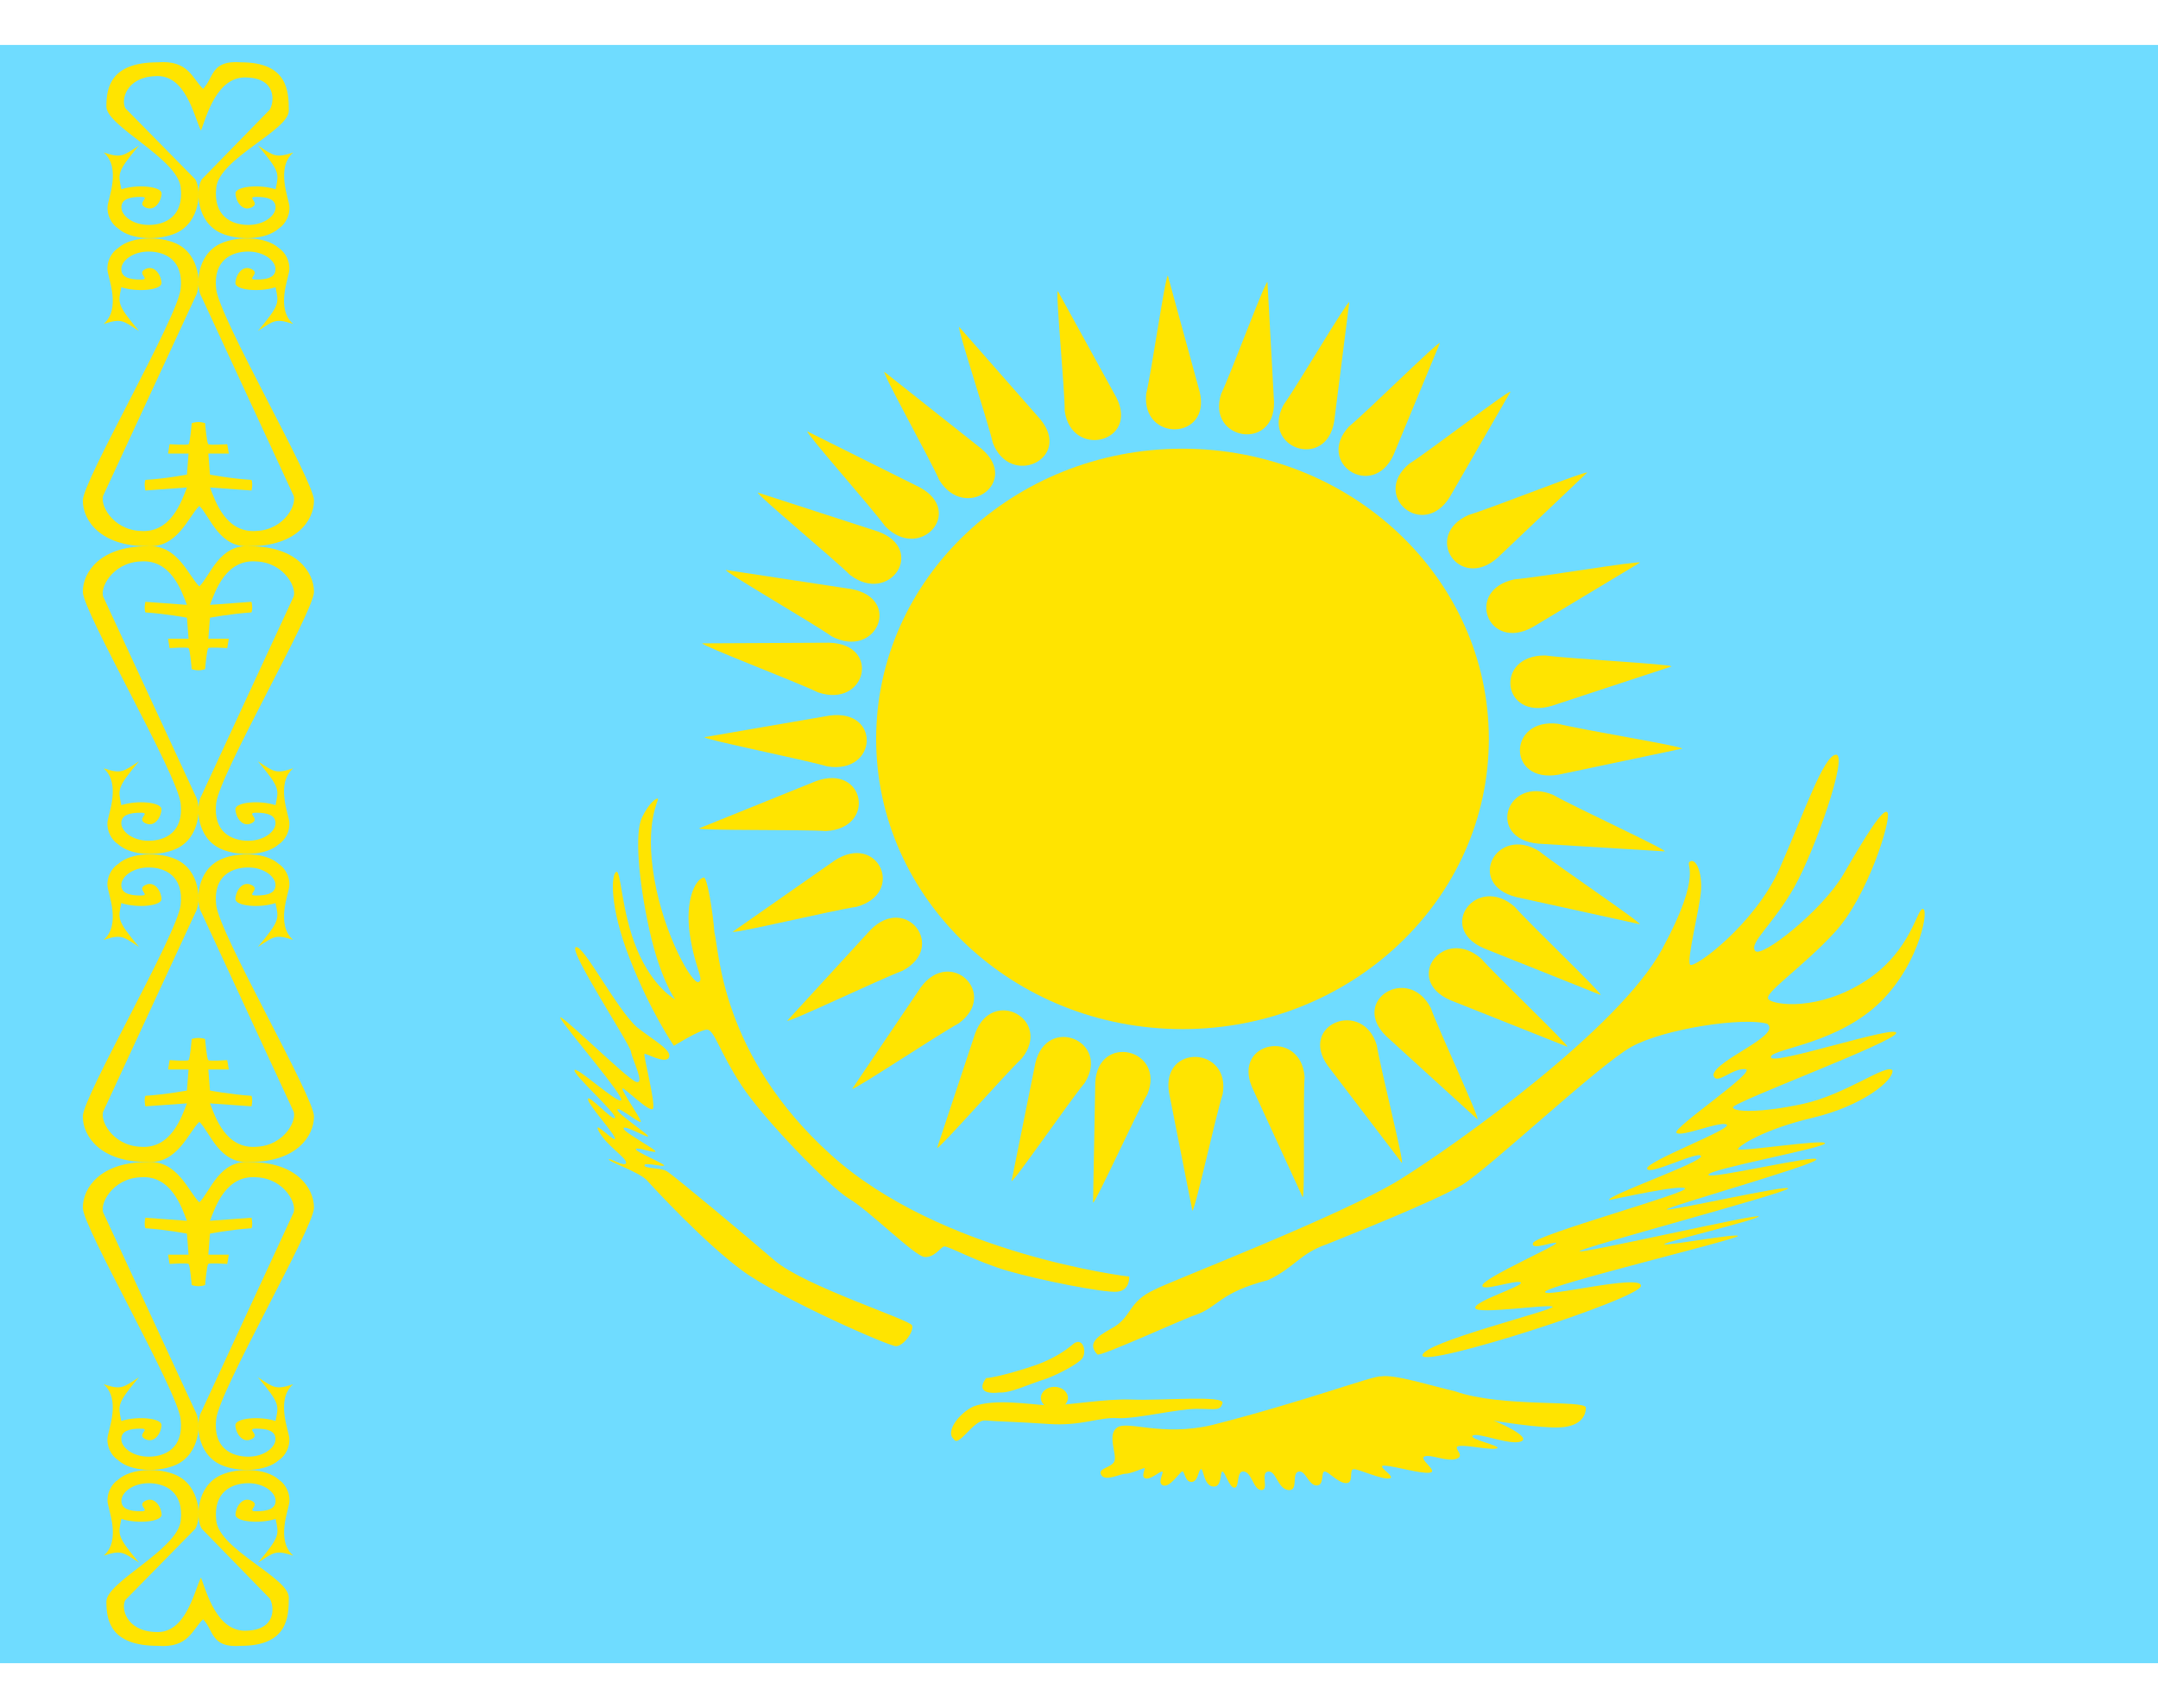<svg width="24" height="19" viewBox="0 0 24 19" fill="none" xmlns="http://www.w3.org/2000/svg">
<g clip-path="url(#clip0_4469_160156)">
<path fill-rule="evenodd" clip-rule="evenodd" d="M0 0.5H24V18.5H0V0.5Z" fill="#6FDCFF"/>
<path fill-rule="evenodd" clip-rule="evenodd" d="M2.258 18.012C2.38 18.132 2.34 18.333 2.679 18.307C3.197 18.307 3.212 17.99 3.212 17.769C3.212 17.548 2.44 17.239 2.405 16.914C2.369 16.589 2.583 16.498 2.762 16.498C2.94 16.498 3.065 16.602 3.065 16.693C3.065 16.784 2.976 16.81 2.851 16.81C2.726 16.81 2.905 16.745 2.798 16.693C2.691 16.641 2.619 16.771 2.619 16.849C2.619 16.927 2.887 16.953 3.065 16.895C3.101 17.07 3.119 17.084 2.869 17.382C3.048 17.265 3.065 17.239 3.262 17.304C3.065 17.135 3.212 16.791 3.219 16.703C3.226 16.615 3.181 16.511 3.101 16.459C2.958 16.329 2.646 16.323 2.458 16.407C2.186 16.529 2.172 16.888 2.244 17.005L3 17.78C3.053 17.872 3.072 18.125 2.751 18.138C2.412 18.164 2.295 17.701 2.235 17.547C2.154 17.715 2.064 18.179 1.725 18.153C1.403 18.14 1.342 17.887 1.395 17.796L2.172 17.005C2.243 16.888 2.229 16.529 1.957 16.407C1.769 16.323 1.457 16.329 1.314 16.459C1.234 16.511 1.189 16.615 1.196 16.703C1.203 16.791 1.35 17.135 1.153 17.304C1.35 17.239 1.368 17.265 1.547 17.382C1.296 17.084 1.314 17.07 1.35 16.895C1.529 16.953 1.797 16.927 1.797 16.849C1.797 16.771 1.725 16.641 1.618 16.693C1.511 16.745 1.689 16.81 1.565 16.81C1.439 16.81 1.35 16.784 1.35 16.693C1.35 16.602 1.475 16.498 1.654 16.498C1.832 16.498 2.046 16.589 2.01 16.914C1.975 17.239 1.183 17.594 1.183 17.815C1.183 18.036 1.238 18.307 1.756 18.307C2.095 18.333 2.135 18.132 2.258 18.012Z" fill="#FFE400"/>
<path fill-rule="evenodd" clip-rule="evenodd" d="M2.217 13.374C2.339 13.254 2.439 12.9 2.779 12.926C3.296 12.926 3.492 13.212 3.492 13.434C3.492 13.654 2.439 15.462 2.404 15.787C2.368 16.112 2.582 16.203 2.761 16.203C2.939 16.203 3.064 16.099 3.064 16.008C3.064 15.917 2.975 15.891 2.85 15.891C2.725 15.891 2.904 15.956 2.797 16.008C2.69 16.06 2.618 15.93 2.618 15.852C2.618 15.774 2.886 15.748 3.064 15.806C3.1 15.631 3.118 15.617 2.868 15.319C3.047 15.436 3.064 15.462 3.261 15.397C3.064 15.566 3.211 15.91 3.218 15.998C3.225 16.086 3.181 16.19 3.1 16.242C2.957 16.372 2.645 16.378 2.458 16.294C2.185 16.172 2.171 15.813 2.243 15.696L3.26 13.498C3.314 13.407 3.171 13.108 2.85 13.095C2.511 13.069 2.395 13.425 2.335 13.579L2.797 13.545C2.797 13.545 2.815 13.616 2.797 13.662C2.558 13.678 2.335 13.722 2.335 13.722L2.317 13.956H2.545L2.527 14.059C2.527 14.059 2.335 14.046 2.317 14.059C2.299 14.072 2.281 14.294 2.281 14.294C2.281 14.294 2.246 14.307 2.207 14.307C2.168 14.307 2.132 14.294 2.132 14.294C2.132 14.294 2.114 14.072 2.097 14.059C2.079 14.046 1.886 14.059 1.886 14.059L1.869 13.956H2.097L2.079 13.722C2.079 13.722 1.855 13.678 1.617 13.662C1.599 13.616 1.617 13.545 1.617 13.545L2.079 13.579C2.019 13.425 1.902 13.069 1.564 13.095C1.242 13.108 1.099 13.407 1.153 13.498L2.171 15.696C2.242 15.813 2.229 16.172 1.956 16.294C1.768 16.378 1.457 16.372 1.314 16.242C1.233 16.19 1.188 16.086 1.195 15.998C1.202 15.91 1.349 15.566 1.152 15.397C1.35 15.462 1.367 15.436 1.546 15.319C1.296 15.617 1.314 15.631 1.349 15.806C1.528 15.748 1.796 15.774 1.796 15.851C1.796 15.93 1.724 16.06 1.617 16.008C1.51 15.956 1.688 15.891 1.564 15.891C1.438 15.891 1.349 15.917 1.349 16.008C1.349 16.099 1.474 16.203 1.653 16.203C1.831 16.203 2.045 16.112 2.009 15.787C1.974 15.462 0.921 13.654 0.921 13.434C0.921 13.212 1.117 12.926 1.635 12.926C1.974 12.9 2.094 13.254 2.217 13.374Z" fill="#FFE400"/>
<path fill-rule="evenodd" clip-rule="evenodd" d="M2.217 12.478C2.339 12.597 2.439 12.951 2.779 12.925C3.296 12.925 3.492 12.639 3.492 12.418C3.492 12.197 2.439 10.39 2.404 10.065C2.368 9.74 2.582 9.649 2.761 9.649C2.939 9.649 3.064 9.753 3.064 9.844C3.064 9.935 2.975 9.961 2.85 9.961C2.725 9.961 2.904 9.896 2.797 9.844C2.69 9.792 2.618 9.922 2.618 10C2.618 10.078 2.886 10.104 3.064 10.045C3.1 10.221 3.118 10.234 2.868 10.533C3.047 10.416 3.064 10.39 3.261 10.455C3.064 10.286 3.211 9.941 3.218 9.854C3.225 9.766 3.181 9.662 3.1 9.61C2.957 9.48 2.645 9.474 2.458 9.558C2.185 9.679 2.171 10.038 2.243 10.156L3.26 12.353C3.314 12.444 3.171 12.743 2.85 12.756C2.511 12.782 2.395 12.427 2.335 12.273L2.797 12.306C2.797 12.306 2.815 12.235 2.797 12.189C2.558 12.173 2.335 12.13 2.335 12.13L2.317 11.896H2.545L2.527 11.792C2.527 11.792 2.335 11.805 2.317 11.792C2.299 11.779 2.281 11.557 2.281 11.557C2.281 11.557 2.246 11.545 2.207 11.545C2.168 11.545 2.132 11.557 2.132 11.557C2.132 11.557 2.114 11.779 2.097 11.792C2.079 11.805 1.886 11.792 1.886 11.792L1.869 11.896H2.097L2.079 12.13C2.079 12.13 1.855 12.173 1.617 12.189C1.599 12.235 1.617 12.306 1.617 12.306L2.079 12.273C2.019 12.427 1.902 12.782 1.564 12.756C1.242 12.743 1.099 12.444 1.153 12.353L2.171 10.156C2.242 10.038 2.229 9.679 1.956 9.558C1.768 9.474 1.457 9.48 1.314 9.61C1.233 9.662 1.188 9.766 1.195 9.854C1.202 9.941 1.349 10.286 1.152 10.455C1.35 10.39 1.367 10.416 1.546 10.533C1.296 10.234 1.314 10.221 1.349 10.045C1.528 10.104 1.796 10.078 1.796 10C1.796 9.922 1.724 9.792 1.617 9.844C1.51 9.896 1.688 9.961 1.564 9.961C1.438 9.961 1.349 9.935 1.349 9.844C1.349 9.753 1.474 9.649 1.653 9.649C1.831 9.649 2.045 9.74 2.009 10.065C1.974 10.39 0.921 12.197 0.921 12.418C0.921 12.639 1.117 12.925 1.635 12.925C1.974 12.951 2.094 12.597 2.217 12.478Z" fill="#FFE400"/>
<path fill-rule="evenodd" clip-rule="evenodd" d="M2.217 6.523C2.339 6.404 2.439 6.05 2.779 6.076C3.296 6.076 3.492 6.362 3.492 6.583C3.492 6.804 2.439 8.611 2.404 8.936C2.368 9.261 2.582 9.352 2.761 9.352C2.939 9.352 3.064 9.248 3.064 9.157C3.064 9.066 2.975 9.04 2.85 9.04C2.725 9.04 2.904 9.105 2.797 9.157C2.69 9.209 2.618 9.079 2.618 9.001C2.618 8.923 2.886 8.897 3.064 8.956C3.1 8.78 3.118 8.767 2.868 8.468C3.047 8.585 3.064 8.611 3.261 8.546C3.064 8.715 3.211 9.06 3.218 9.147C3.225 9.235 3.181 9.339 3.1 9.391C2.957 9.521 2.645 9.527 2.458 9.443C2.185 9.322 2.171 8.963 2.243 8.845L3.26 6.648C3.314 6.557 3.171 6.258 2.85 6.245C2.511 6.219 2.395 6.574 2.335 6.728L2.797 6.694C2.797 6.694 2.815 6.766 2.797 6.812C2.558 6.828 2.335 6.871 2.335 6.871L2.317 7.105H2.545L2.527 7.209C2.527 7.209 2.335 7.196 2.317 7.209C2.299 7.222 2.281 7.443 2.281 7.443C2.281 7.443 2.246 7.456 2.207 7.456C2.168 7.456 2.132 7.443 2.132 7.443C2.132 7.443 2.114 7.222 2.097 7.209C2.079 7.196 1.886 7.209 1.886 7.209L1.869 7.105H2.097L2.079 6.871C2.079 6.871 1.855 6.828 1.617 6.812C1.599 6.766 1.617 6.694 1.617 6.694L2.079 6.728C2.019 6.574 1.902 6.219 1.564 6.245C1.242 6.258 1.099 6.557 1.153 6.648L2.171 8.845C2.242 8.963 2.229 9.322 1.956 9.443C1.768 9.527 1.457 9.521 1.314 9.391C1.233 9.339 1.188 9.235 1.195 9.147C1.202 9.06 1.349 8.715 1.152 8.546C1.35 8.611 1.367 8.585 1.546 8.468C1.296 8.767 1.314 8.78 1.349 8.956C1.528 8.897 1.796 8.923 1.796 9.001C1.796 9.079 1.724 9.209 1.617 9.157C1.51 9.105 1.688 9.04 1.564 9.04C1.438 9.04 1.349 9.066 1.349 9.157C1.349 9.248 1.474 9.352 1.653 9.352C1.831 9.352 2.045 9.261 2.009 8.936C1.974 8.611 0.921 6.804 0.921 6.583C0.921 6.362 1.117 6.076 1.635 6.076C1.974 6.05 2.094 6.404 2.217 6.523Z" fill="#FFE400"/>
<path fill-rule="evenodd" clip-rule="evenodd" d="M2.217 5.627C2.339 5.747 2.439 6.101 2.779 6.075C3.296 6.075 3.492 5.789 3.492 5.567C3.492 5.347 2.439 3.539 2.404 3.214C2.368 2.889 2.582 2.798 2.761 2.798C2.939 2.798 3.064 2.902 3.064 2.993C3.064 3.084 2.975 3.11 2.85 3.11C2.725 3.11 2.904 3.045 2.797 2.993C2.69 2.941 2.618 3.071 2.618 3.149C2.618 3.227 2.886 3.253 3.064 3.195C3.1 3.37 3.118 3.383 2.868 3.682C3.047 3.565 3.064 3.539 3.261 3.604C3.064 3.435 3.211 3.091 3.218 3.003C3.225 2.915 3.181 2.811 3.1 2.759C2.957 2.629 2.645 2.623 2.458 2.707C2.185 2.829 2.171 3.188 2.243 3.305L3.26 5.502C3.314 5.594 3.171 5.893 2.85 5.906C2.511 5.931 2.395 5.576 2.335 5.422L2.797 5.456C2.797 5.456 2.815 5.385 2.797 5.338C2.558 5.323 2.335 5.279 2.335 5.279L2.317 5.045H2.545L2.527 4.941C2.527 4.941 2.335 4.954 2.317 4.941C2.299 4.929 2.281 4.707 2.281 4.707C2.281 4.707 2.246 4.694 2.207 4.694C2.168 4.694 2.132 4.707 2.132 4.707C2.132 4.707 2.114 4.929 2.097 4.941C2.079 4.954 1.886 4.941 1.886 4.941L1.869 5.045H2.097L2.079 5.279C2.079 5.279 1.855 5.323 1.617 5.338C1.599 5.385 1.617 5.456 1.617 5.456L2.079 5.422C2.019 5.576 1.902 5.931 1.564 5.906C1.242 5.893 1.099 5.594 1.153 5.502L2.171 3.305C2.242 3.188 2.229 2.829 1.956 2.707C1.768 2.623 1.457 2.629 1.314 2.759C1.233 2.811 1.188 2.915 1.195 3.003C1.202 3.091 1.349 3.435 1.152 3.604C1.35 3.539 1.367 3.565 1.546 3.682C1.296 3.383 1.314 3.37 1.349 3.195C1.528 3.253 1.796 3.227 1.796 3.149C1.796 3.071 1.724 2.941 1.617 2.993C1.51 3.045 1.688 3.11 1.564 3.11C1.438 3.11 1.349 3.084 1.349 2.993C1.349 2.902 1.474 2.798 1.653 2.798C1.831 2.798 2.045 2.889 2.009 3.214C1.974 3.539 0.921 5.347 0.921 5.567C0.921 5.789 1.117 6.075 1.635 6.075C1.974 6.101 2.094 5.747 2.217 5.627Z" fill="#FFE400"/>
<path fill-rule="evenodd" clip-rule="evenodd" d="M2.258 0.988C2.38 0.868 2.34 0.667 2.679 0.693C3.197 0.693 3.212 1.01 3.212 1.231C3.212 1.452 2.44 1.761 2.405 2.086C2.369 2.411 2.583 2.502 2.762 2.502C2.94 2.502 3.065 2.398 3.065 2.307C3.065 2.216 2.976 2.19 2.851 2.19C2.726 2.19 2.905 2.255 2.798 2.307C2.69 2.359 2.619 2.229 2.619 2.151C2.619 2.073 2.887 2.047 3.065 2.105C3.101 1.93 3.119 1.917 2.869 1.618C3.048 1.735 3.065 1.761 3.262 1.696C3.065 1.865 3.212 2.209 3.219 2.297C3.226 2.385 3.181 2.489 3.101 2.541C2.958 2.671 2.646 2.677 2.458 2.593C2.186 2.471 2.172 2.112 2.244 1.995L3 1.22C3.053 1.129 3.072 0.875 2.751 0.862C2.412 0.837 2.295 1.299 2.235 1.453C2.154 1.285 2.064 0.821 1.725 0.847C1.403 0.86 1.342 1.113 1.395 1.205L2.172 1.995C2.243 2.112 2.229 2.471 1.957 2.593C1.769 2.677 1.457 2.671 1.314 2.541C1.234 2.489 1.189 2.385 1.196 2.297C1.203 2.209 1.35 1.865 1.153 1.696C1.35 1.761 1.368 1.735 1.546 1.618C1.296 1.917 1.314 1.93 1.35 2.105C1.528 2.047 1.797 2.073 1.797 2.151C1.797 2.229 1.725 2.359 1.617 2.307C1.511 2.255 1.689 2.19 1.565 2.19C1.439 2.19 1.35 2.216 1.35 2.307C1.35 2.398 1.475 2.502 1.654 2.502C1.832 2.502 2.046 2.411 2.01 2.086C1.975 1.761 1.183 1.406 1.183 1.185C1.183 0.964 1.238 0.693 1.756 0.693C2.095 0.667 2.135 0.868 2.258 0.988Z" fill="#FFE400"/>
<path d="M16.558 8.219C16.558 6.436 15.033 4.991 13.151 4.991C11.269 4.991 9.744 6.436 9.744 8.219V8.219C9.744 10.002 11.269 11.447 13.151 11.447C15.033 11.447 16.558 10.002 16.558 8.219V8.219Z" fill="#FFE400"/>
<path fill-rule="evenodd" clip-rule="evenodd" d="M12.988 3.066C12.96 3.066 12.806 4.141 12.747 4.382C12.694 4.92 13.47 4.9 13.343 4.361L12.988 3.066H12.988ZM13.261 13.467C13.29 13.469 13.521 12.407 13.598 12.17C13.69 11.637 12.914 11.606 13.001 12.152L13.261 13.467V13.467ZM7.834 8.2C7.832 8.226 8.951 8.451 9.201 8.525C9.763 8.615 9.8 7.88 9.223 7.96L7.834 8.2ZM18.709 8.327C18.71 8.3 17.582 8.116 17.329 8.051C16.764 7.981 16.759 8.717 17.332 8.617L18.709 8.327V8.327ZM8.979 4.799C8.96 4.818 9.696 5.649 9.844 5.853C10.228 6.252 10.735 5.695 10.229 5.421L8.98 4.799L8.979 4.799ZM17.431 11.643C17.448 11.622 16.64 10.854 16.473 10.663C16.054 10.297 15.6 10.894 16.129 11.125L17.431 11.643H17.431ZM10.668 3.637C10.642 3.648 10.986 4.682 11.041 4.925C11.235 5.432 11.929 5.101 11.571 4.665L10.668 3.637ZM15.591 12.936C15.617 12.927 15.35 11.873 15.312 11.627C15.156 11.108 14.44 11.393 14.765 11.852L15.591 12.936V12.936ZM16.799 4.357C16.779 4.338 15.89 5.022 15.672 5.159C15.245 5.516 15.825 6.006 16.122 5.531L16.799 4.357ZM9.478 12.111C9.497 12.13 10.433 11.507 10.661 11.384C11.113 11.056 10.571 10.53 10.239 10.984L9.478 12.111ZM8.073 6.34C8.062 6.365 9.039 6.929 9.249 7.078C9.747 7.34 10.04 6.658 9.467 6.552L8.073 6.34ZM18.236 10.28C18.25 10.257 17.316 9.629 17.118 9.468C16.64 9.173 16.298 9.834 16.861 9.978L18.236 10.28ZM15.006 3.361C14.98 3.351 14.423 4.298 14.275 4.503C14.018 4.984 14.748 5.235 14.838 4.689L15.006 3.361H15.006ZM11.25 13.137C11.275 13.149 11.9 12.24 12.063 12.046C12.355 11.582 11.645 11.284 11.515 11.823L11.25 13.137V13.137ZM8.149 10.364C8.159 10.389 9.269 10.124 9.528 10.086C10.074 9.933 9.767 9.258 9.285 9.57L8.149 10.364ZM18.239 6.258C18.23 6.233 17.104 6.424 16.843 6.444C16.287 6.561 16.544 7.255 17.047 6.975L18.239 6.258Z" fill="#FFE400"/>
<path fill-rule="evenodd" clip-rule="evenodd" d="M14.096 3.137C14.068 3.131 13.69 4.155 13.581 4.38C13.415 4.896 14.179 5.025 14.169 4.473L14.096 3.137V3.137ZM12.156 13.377C12.183 13.384 12.635 12.388 12.761 12.171C12.964 11.667 12.211 11.488 12.181 12.04L12.156 13.377ZM11.765 3.238C11.737 3.243 11.842 4.323 11.841 4.571C11.916 5.106 12.668 4.923 12.417 4.424L11.765 3.238H11.765ZM14.487 13.316C14.515 13.313 14.49 12.229 14.509 11.981C14.473 11.443 13.709 11.576 13.923 12.09L14.487 13.316V13.316ZM9.835 4.136C9.812 4.152 10.346 5.111 10.446 5.34C10.732 5.807 11.352 5.363 10.918 4.994L9.835 4.136ZM16.433 12.452C16.458 12.438 15.995 11.446 15.912 11.211C15.661 10.727 15.01 11.128 15.416 11.525L16.433 12.452ZM8.428 5.479C8.412 5.501 9.273 6.215 9.453 6.395C9.897 6.734 10.308 6.109 9.764 5.912L8.428 5.479ZM17.801 11.067C17.818 11.046 17.011 10.277 16.845 10.086C16.427 9.719 15.971 10.315 16.5 10.547L17.801 11.067V11.067ZM7.81 7.156C7.803 7.182 8.864 7.587 9.097 7.701C9.633 7.883 9.805 7.165 9.222 7.149L7.81 7.156ZM18.515 9.47C18.524 9.444 17.495 8.97 17.272 8.841C16.75 8.625 16.526 9.329 17.106 9.384L18.515 9.47V9.47ZM7.775 9.214C7.779 9.241 8.924 9.225 9.185 9.244C9.753 9.214 9.618 8.49 9.074 8.689L7.775 9.214ZM18.59 7.413C18.588 7.387 17.445 7.327 17.187 7.291C16.617 7.283 16.699 8.015 17.256 7.852L18.59 7.413ZM8.755 11.354C8.771 11.377 9.793 10.888 10.037 10.798C10.534 10.535 10.078 9.94 9.681 10.344L8.755 11.354ZM17.652 5.257C17.638 5.234 16.583 5.654 16.333 5.728C15.818 5.957 16.229 6.581 16.655 6.204L17.652 5.257L17.652 5.257ZM10.422 12.769C10.446 12.783 11.178 11.949 11.363 11.774C11.709 11.345 11.04 10.972 10.846 11.492L10.422 12.769ZM16.014 3.815C15.991 3.799 15.2 4.583 15.002 4.745C14.626 5.15 15.266 5.567 15.498 5.06L16.014 3.815V3.815Z" fill="#FFE400"/>
<path fill-rule="evenodd" clip-rule="evenodd" d="M7.945 10.369C8 10.575 8.013 11.736 9.242 12.846C10.47 13.955 12.558 14.2 12.558 14.2C12.558 14.2 12.572 14.355 12.422 14.368C12.272 14.381 11.562 14.239 11.207 14.136C10.852 14.033 10.538 13.852 10.498 13.865C10.457 13.878 10.388 13.994 10.279 13.981C10.17 13.968 9.665 13.465 9.447 13.336C9.228 13.207 8.491 12.446 8.246 12.072C8 11.698 7.945 11.453 7.863 11.453C7.781 11.453 7.495 11.633 7.495 11.633C7.495 11.633 7.236 11.259 7.004 10.665C6.772 10.072 6.799 9.724 6.853 9.698C6.908 9.672 6.908 10.137 7.085 10.562C7.263 10.988 7.509 11.117 7.509 11.117C7.509 11.117 7.345 10.898 7.222 10.343C7.099 9.788 7.058 9.259 7.14 9.092C7.222 8.924 7.304 8.872 7.317 8.885C7.331 8.898 7.167 9.143 7.277 9.775C7.386 10.408 7.7 10.949 7.768 10.924C7.836 10.898 7.727 10.769 7.672 10.395C7.618 10.021 7.727 9.788 7.822 9.762C7.863 9.724 7.932 10.175 7.945 10.369ZM7.085 11.427C6.853 11.22 6.485 10.498 6.403 10.536C6.321 10.575 7.003 11.607 7.017 11.697C7.031 11.788 7.181 12.072 7.072 12.033C6.963 11.994 6.144 11.181 6.239 11.336C6.335 11.491 6.949 12.201 6.908 12.239C6.867 12.278 6.403 11.852 6.389 11.904C6.376 11.956 6.853 12.381 6.84 12.433C6.826 12.484 6.539 12.162 6.539 12.226C6.539 12.291 6.84 12.613 6.84 12.665C6.84 12.717 6.58 12.433 6.662 12.588C6.744 12.742 6.976 12.884 6.963 12.936C6.949 12.988 6.771 12.871 6.771 12.897C6.771 12.923 7.113 13.039 7.195 13.129C7.276 13.22 7.836 13.826 8.259 14.136C8.682 14.445 9.883 14.974 9.965 14.974C10.047 14.974 10.17 14.807 10.143 14.742C10.115 14.678 8.941 14.303 8.614 14.02C8.286 13.736 7.481 13.065 7.413 13.026C7.345 12.988 7.167 13 7.167 12.962C7.167 12.923 7.399 12.988 7.386 12.962C7.372 12.936 7.058 12.807 7.072 12.781C7.085 12.755 7.29 12.833 7.29 12.807C7.29 12.781 6.922 12.588 6.935 12.549C6.949 12.51 7.208 12.665 7.208 12.639C7.208 12.613 6.853 12.381 6.867 12.342C6.881 12.304 7.14 12.523 7.126 12.472C7.113 12.42 6.922 12.149 6.922 12.11C6.922 12.072 7.235 12.394 7.263 12.33C7.29 12.265 7.154 11.736 7.167 11.723C7.181 11.71 7.398 11.841 7.439 11.763C7.48 11.686 7.279 11.578 7.085 11.427ZM11.113 15.489C10.947 15.509 10.873 15.456 10.967 15.329C11.097 15.32 11.443 15.215 11.565 15.167C11.687 15.119 11.818 15.05 11.926 14.958C12.035 14.857 12.092 15.023 12.038 15.108C11.993 15.168 11.79 15.277 11.641 15.334C11.425 15.402 11.239 15.497 11.113 15.489ZM12.204 15.065C12.094 14.949 12.19 14.872 12.354 14.781C12.599 14.652 12.531 14.485 12.845 14.343C12.982 14.265 14.933 13.517 15.575 13.117C16.216 12.717 18.004 11.44 18.482 10.563C18.959 9.685 18.727 9.621 18.796 9.582C18.864 9.544 18.932 9.711 18.918 9.905C18.905 10.098 18.755 10.679 18.796 10.73C18.837 10.782 19.519 10.279 19.792 9.66C20.065 9.04 20.283 8.395 20.42 8.395C20.556 8.395 20.188 9.453 19.956 9.866C19.724 10.279 19.451 10.485 19.519 10.576C19.587 10.666 20.27 10.124 20.502 9.724C20.734 9.324 20.952 8.963 20.993 9.04C21.034 9.118 20.774 9.969 20.406 10.369C20.038 10.769 19.601 11.053 19.669 11.117C19.737 11.182 20.229 11.246 20.747 10.911C21.266 10.576 21.32 10.085 21.389 10.111C21.457 10.137 21.32 10.808 20.829 11.221C20.338 11.633 19.669 11.672 19.696 11.763C19.724 11.853 21.116 11.388 21.088 11.492C21.061 11.595 19.287 12.253 19.273 12.317C19.273 12.369 19.573 12.382 20.051 12.279C20.529 12.175 20.979 11.827 21.047 11.905C21.061 12.021 20.706 12.304 20.16 12.433C19.614 12.562 19.341 12.743 19.328 12.782C19.314 12.82 20.297 12.666 20.297 12.717C20.297 12.769 19.014 13.001 19 13.066C18.987 13.13 20.229 12.833 20.201 12.898C20.174 12.962 18.523 13.427 18.536 13.453C18.55 13.478 19.915 13.169 19.887 13.22C19.86 13.272 17.581 13.878 17.567 13.917C17.553 13.956 19.573 13.491 19.56 13.53C19.546 13.569 18.509 13.814 18.509 13.84C18.509 13.865 19.341 13.711 19.328 13.749C19.314 13.788 17.226 14.291 17.185 14.368C17.144 14.446 18.263 14.162 18.25 14.304C18.236 14.446 15.834 15.22 15.82 15.078C15.807 14.936 17.281 14.575 17.267 14.536C17.253 14.498 16.421 14.627 16.407 14.549C16.393 14.472 16.953 14.304 16.912 14.265C16.871 14.227 16.448 14.381 16.489 14.291C16.53 14.201 17.322 13.852 17.308 13.827C17.294 13.801 17.021 13.917 17.049 13.827C17.076 13.736 18.768 13.272 18.741 13.22C18.714 13.169 17.963 13.336 17.895 13.349C17.867 13.298 18.946 12.924 18.918 12.859C18.891 12.795 18.345 13.078 18.318 13.001C18.291 12.924 19.26 12.562 19.205 12.511C19.15 12.459 18.7 12.653 18.645 12.601C18.591 12.55 19.56 11.905 19.41 11.892C19.26 11.879 19.082 12.085 19.055 11.956C19.082 11.788 19.819 11.517 19.655 11.388C19.396 11.311 18.509 11.44 18.14 11.646C17.772 11.853 16.557 13.001 16.257 13.182C15.957 13.362 14.947 13.762 14.756 13.84C14.455 13.943 14.401 14.098 14.101 14.239C13.555 14.381 13.555 14.536 13.295 14.627C13.2 14.652 12.217 15.104 12.204 15.065ZM10.825 15.645C10.661 15.723 10.511 15.929 10.607 16.007C10.661 16.11 10.825 15.787 10.962 15.8C11.098 15.813 11.289 15.813 11.658 15.839C12.026 15.865 12.217 15.762 12.422 15.774C12.627 15.787 13.091 15.671 13.309 15.671C13.527 15.671 13.568 15.697 13.596 15.607C13.623 15.517 12.913 15.581 12.599 15.568C12.286 15.555 11.89 15.633 11.658 15.633C11.439 15.62 11.057 15.555 10.825 15.645Z" fill="#FFE400"/>
<path d="M11.877 15.549C11.877 15.481 11.809 15.426 11.726 15.426C11.643 15.426 11.576 15.481 11.576 15.549V15.549C11.576 15.616 11.643 15.671 11.726 15.671C11.809 15.671 11.877 15.616 11.877 15.549V15.549Z" fill="#FFE400"/>
<path fill-rule="evenodd" clip-rule="evenodd" d="M15.359 15.31C15.509 15.284 15.91 15.413 16.187 15.477C16.696 15.658 17.637 15.568 17.637 15.658C17.637 15.748 17.579 15.864 17.354 15.877C17.13 15.89 16.589 15.8 16.604 15.8C16.619 15.8 17.039 15.981 16.919 16.032C16.799 16.084 16.44 15.929 16.38 15.968C16.32 16.006 16.709 16.084 16.649 16.11C16.589 16.135 16.319 16.071 16.229 16.084C16.139 16.097 16.305 16.187 16.2 16.226C16.095 16.265 15.919 16.174 15.844 16.2C15.769 16.226 16.005 16.368 15.9 16.381C15.796 16.393 15.543 16.316 15.409 16.303C15.274 16.29 15.541 16.432 15.451 16.445C15.361 16.458 15.117 16.342 15.057 16.342C14.997 16.342 15.062 16.497 14.972 16.497C14.882 16.497 14.777 16.368 14.732 16.368C14.687 16.368 14.733 16.523 14.643 16.523C14.553 16.523 14.521 16.355 14.446 16.368C14.357 16.381 14.448 16.587 14.328 16.574C14.209 16.561 14.193 16.355 14.103 16.368C14.013 16.381 14.119 16.574 14.029 16.574C13.939 16.574 13.925 16.381 13.835 16.368C13.745 16.355 13.789 16.548 13.729 16.548C13.67 16.548 13.625 16.368 13.595 16.368C13.565 16.368 13.595 16.548 13.49 16.535C13.385 16.523 13.386 16.329 13.355 16.342C13.326 16.355 13.325 16.484 13.25 16.484C13.175 16.484 13.176 16.355 13.146 16.368C13.116 16.381 13.011 16.548 12.936 16.523C12.861 16.497 12.954 16.368 12.924 16.368C12.894 16.368 12.801 16.458 12.741 16.445C12.681 16.432 12.744 16.329 12.729 16.329C12.714 16.329 12.576 16.393 12.517 16.393C12.457 16.393 12.292 16.484 12.247 16.406C12.202 16.329 12.364 16.329 12.394 16.252C12.424 16.174 12.307 15.955 12.427 15.877C12.547 15.8 12.921 15.981 13.475 15.852C14.493 15.594 15.279 15.297 15.359 15.31Z" fill="#FFE400"/>
</g>
<defs>
<clipPath id="clip0_4469_160156">
<rect width="24" height="18" fill="white" transform="translate(0 0.5)"/>
</clipPath>
</defs>
</svg>
